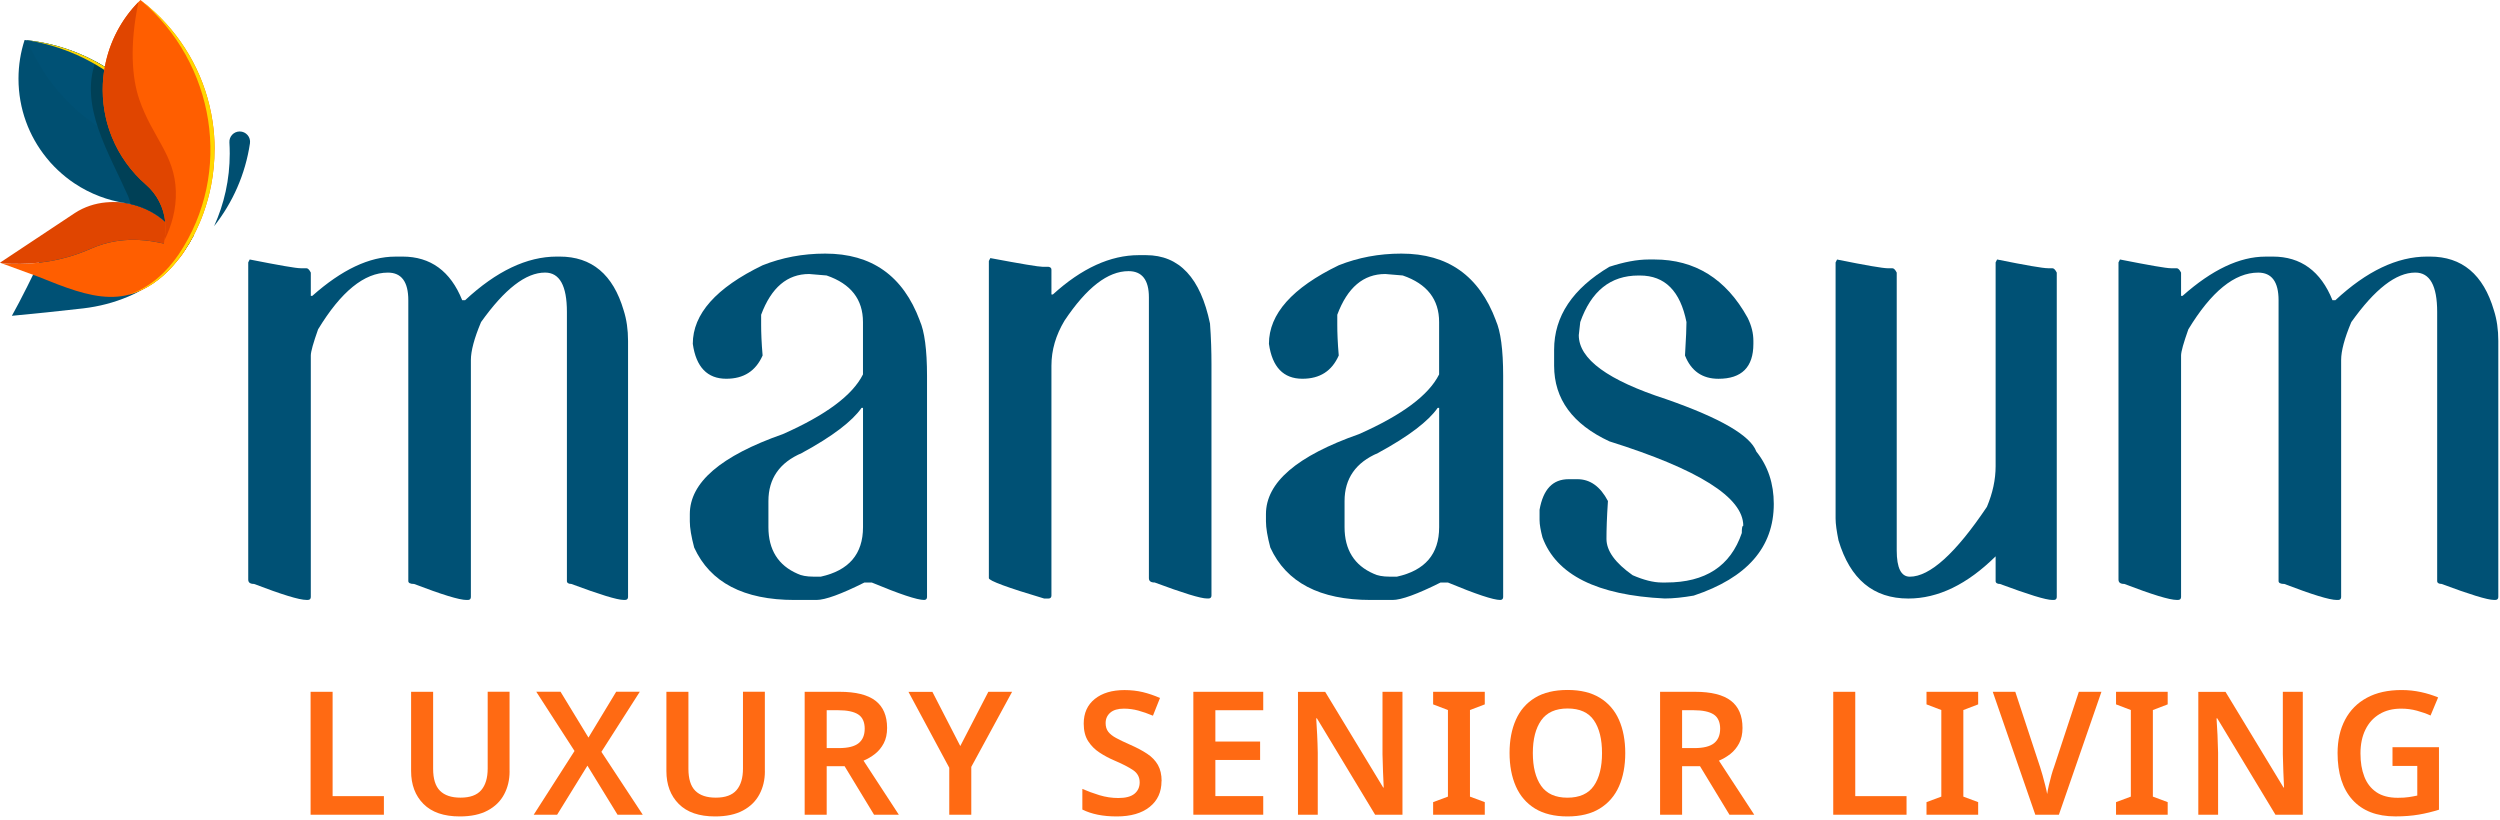 <svg width="680" height="223" viewBox="0 0 680 223" fill="none" xmlns="http://www.w3.org/2000/svg">
<path d="M45.01 61.84C45.05 69.72 44.57 75.4 38.11 79.1C37.22 79.62 36.13 80.14 34.96 80.64C31.03 82.32 26.88 83.38 22.64 83.88C16.36 84.62 8.71 85.38 3.23 85.9C5.5 81.88 9.43 74 11.09 70.31C16.7 56.39 33.4 49.55 44.98 60.45C45.01 60.91 45.03 61.38 45.03 61.85L45.01 61.84Z" fill="#005175"/>
<path d="M50.3 68.15C49.19 69.88 48.63 70.39 47.32 71.97C35.47 85.22 24.75 81.04 10.47 75.29C7.58 74.24 3.47 72.73 0.45 71.62C7.1 72.12 14.15 71.54 21.22 69.04C24.31 67.95 25.5 67.16 28.16 66.38C33.88 64.7 41.11 64.6 50.25 68.02C50.27 68.07 50.28 68.11 50.3 68.16V68.15Z" fill="#FF5E00"/>
<path d="M50.25 68.01C41.11 64.6 33.88 64.69 28.16 66.37C25.5 67.15 24.31 67.94 21.22 69.03C14.16 71.53 7.1 72.11 0.45 71.61C0.3 71.56 0.15 71.5 0 71.45C6.49 67.14 13.88 62.23 20.39 57.92C30.68 51.25 46.08 56.4 50.25 68.01Z" fill="#E04500"/>
<path d="M52.8 61.61C52.8 62.38 52.78 63.14 52.75 63.9C51.92 65.42 51.17 66.74 50.3 68.06C50.15 67.7 50 67.34 49.84 67C49.18 65.56 48.36 64.21 47.39 62.97C46.66 62.03 45.84 61.15 44.96 60.35C44.96 60.35 44.94 60.33 44.93 60.33C42.04 57.72 38.42 55.92 34.41 55.28C34.24 55.25 34.07 55.23 33.9 55.2C31.56 54.84 29.31 54.24 27.15 53.42C24.71 52.5 22.4 51.31 20.26 49.88C19.45 49.35 18.67 48.77 17.92 48.17C16.42 46.97 15.02 45.65 13.73 44.22C13.34 43.79 12.97 43.35 12.62 42.9C7.87 37.03 5.03 29.56 5.03 21.42C5.03 17.74 5.61 14.2 6.69 10.88C14.64 11.63 22.05 14.2 28.51 18.18C30.28 19.26 31.97 20.46 33.59 21.75C39.61 26.54 44.51 32.67 47.86 39.69C49.86 43.88 51.3 48.38 52.1 53.1C52.34 54.48 52.51 55.87 52.63 57.29C52.75 58.72 52.82 60.16 52.82 61.62L52.8 61.61Z" fill="#004F71"/>
<path d="M52.8 61.61C52.8 62.38 52.78 63.14 52.75 63.9C52.17 64.96 51.63 65.93 51.06 66.86C49.45 57.39 45.93 51.27 42.82 47.31C34.81 37.15 25.62 36.41 15.82 24.79C11.7 19.9 9.05 14.95 7.34 10.94C15.04 11.76 22.22 14.3 28.51 18.17C30.28 19.25 31.97 20.45 33.59 21.74C39.61 26.53 44.51 32.66 47.86 39.68C49.86 43.87 51.3 48.37 52.1 53.09C52.34 54.47 52.51 55.86 52.63 57.28C52.75 58.71 52.82 60.15 52.82 61.61H52.8Z" fill="#005175"/>
<path d="M52.62 57.29C52.51 55.88 52.33 54.48 52.09 53.1C51.3 48.37 49.86 43.87 47.85 39.69C44.51 32.67 39.6 26.54 33.58 21.75C31.96 20.46 30.27 19.26 28.5 18.18C27.68 17.67 26.84 17.2 25.99 16.74C21.61 28.81 29.54 41.43 34.48 52.55C34.95 53.48 35.29 54.47 35.55 55.5C39.11 56.28 42.32 57.98 44.93 60.33C44.93 60.33 44.95 60.34 44.96 60.35C45.84 61.15 46.66 62.03 47.39 62.97C48.36 64.21 49.18 65.56 49.84 67C50 67.35 50.16 67.7 50.3 68.06C51.17 66.74 51.91 65.42 52.75 63.9C52.79 63.14 52.8 62.38 52.8 61.61C52.8 60.15 52.74 58.71 52.61 57.28L52.62 57.29Z" fill="#004056"/>
<path d="M52.8 61.61C52.8 62.38 52.78 63.14 52.75 63.9C52.17 64.96 51.63 65.93 51.06 66.86C51.54 65.99 52.2 64.47 52.57 63.89C52.57 57.51 51.49 51.17 49.31 45.24C42.93 27.2 26.23 13.8 7.33 10.94C15.03 11.76 22.21 14.3 28.5 18.17C30.27 19.25 31.96 20.45 33.58 21.74C39.6 26.53 44.5 32.66 47.85 39.68C49.85 43.87 51.29 48.37 52.09 53.09C52.33 54.47 52.5 55.86 52.62 57.28C52.74 58.71 52.81 60.15 52.81 61.61H52.8Z" fill="#FFD700"/>
<path d="M58.36 40.63C58.36 43.96 58.04 47.2 57.43 50.35C56.93 52.96 56.23 55.49 55.35 57.94C54.61 59.99 53.74 61.98 52.76 63.89C51.93 65.41 51.18 66.73 50.31 68.05C49.43 69.4 48.41 70.76 47.03 72.33C43.85 75.95 39.86 78.85 35.05 80.09C41.05 76.22 45.02 69.49 45.02 61.82V61.72C45.02 61.24 44.99 60.77 44.94 60.3C44.55 56.42 42.68 52.8 39.72 50.23C35.69 46.73 32.48 42.29 30.47 37.33C29.76 35.59 29.19 33.79 28.77 31.92C28.23 29.5 27.94 26.99 27.94 24.41C27.94 22.27 28.13 20.18 28.52 18.15C29.82 11.1 33.28 4.81 38.2 0C39.61 1.07 40.97 2.21 42.26 3.43C50.44 11.1 56.09 21.44 57.82 33.06C58.19 35.52 58.38 38.04 58.38 40.6L58.36 40.63Z" fill="#FF5E00"/>
<path d="M58.36 40.63C58.36 43.96 58.04 47.2 57.43 50.35C56.93 52.96 56.23 55.49 55.35 57.94C54.61 59.99 53.74 61.98 52.76 63.89C51.93 65.41 51.18 66.73 50.31 68.05C49.43 69.4 48.41 70.76 47.03 72.33C43.85 75.95 39.86 78.85 35.05 80.09C40.81 78.24 45.28 74.05 48.62 69.17C63.51 46.97 58.51 17.1 38.19 0C39.6 1.07 40.96 2.21 42.25 3.43C50.43 11.1 56.08 21.44 57.81 33.06C58.18 35.52 58.37 38.04 58.37 40.6L58.36 40.63Z" fill="#FFD700"/>
<path d="M45.01 61.84V61.74C45.01 61.26 44.98 60.79 44.93 60.32C44.54 56.44 42.67 52.82 39.71 50.25C35.68 46.75 32.47 42.31 30.46 37.35C29.75 35.61 29.18 33.81 28.76 31.94C28.22 29.52 27.93 27.01 27.93 24.43C27.93 22.29 28.12 20.2 28.51 18.17C29.77 11.38 33.02 5.29 37.66 0.55C35.2 12.33 35.89 21.23 37.88 27.03C41.46 37.44 47.54 42.06 47.83 52.02C47.98 57.02 46.61 61.54 44.73 65.36C44.92 64.21 45.02 63.04 45.02 61.84H45.01Z" fill="#E04500"/>
<path d="M58.24 61.5C60.97 55.49 62.49 48.81 62.49 41.78C62.49 40.76 62.46 39.75 62.4 38.75C62.3 37.13 63.58 35.76 65.2 35.76C66.91 35.76 68.24 37.28 67.99 38.97C66.74 47.4 63.29 55.11 58.25 61.5H58.24Z" fill="#004F71"/>
<path d="M109.49 69.79C117.11 69.79 122.55 73.75 125.72 81.66H126.51C135.02 73.74 143.33 69.79 151.44 69.79H152.23C160.94 69.79 166.77 74.64 169.64 84.43C170.43 86.9 170.83 89.67 170.83 92.74V162.39C170.83 162.89 170.53 163.18 170.04 163.18H169.64C167.86 163.18 163.11 161.7 155.39 158.83C154.6 158.83 154.2 158.53 154.2 158.04V84.83C154.2 77.71 152.22 74.14 148.26 74.14C143.02 74.14 137.28 78.59 130.85 87.6C128.97 92.05 128.08 95.52 128.08 97.89V162.4C128.08 162.9 127.78 163.19 127.29 163.19H126.89C124.91 163.19 120.16 161.71 112.64 158.84C111.55 158.84 111.06 158.54 111.06 158.05V81.67C111.06 76.62 109.18 74.15 105.52 74.15C99.09 74.15 92.76 79.3 86.52 89.58C85.23 93.24 84.54 95.62 84.54 96.7V162.39C84.54 162.89 84.24 163.18 83.75 163.18H83.35C81.37 163.18 76.62 161.7 69.1 158.83C68.01 158.83 67.52 158.43 67.52 157.64V71.37L67.92 70.58C75.93 72.16 80.49 72.96 81.77 72.96H83.35C83.75 72.96 84.14 73.36 84.54 74.15V80.48H84.94C92.95 73.36 100.47 69.8 107.5 69.8H109.48L109.49 69.79Z" fill="#005175"/>
<path d="M250.17 87.21C251.46 90.08 252.15 95.13 252.15 102.25V162.4C252.15 162.9 251.85 163.19 251.36 163.19C249.48 163.19 244.73 161.61 237.11 158.44H235.13C228.8 161.61 224.44 163.19 222.07 163.19H216.13C202.28 163.19 193.18 158.44 188.82 148.94C188.03 145.97 187.63 143.6 187.63 141.82V139.84C187.63 131.23 196.04 124.01 212.96 118.07C224.54 112.93 231.86 107.58 234.73 101.84V87.59C234.73 81.46 231.46 77.2 224.84 74.93L220.09 74.53C214.15 74.53 209.8 78.19 207.03 85.61V88.38C207.03 90.46 207.13 93.23 207.43 96.69C205.55 100.94 202.28 103.02 197.54 103.02C192.4 103.02 189.33 99.85 188.44 93.52C188.44 85.41 194.77 78.28 207.44 72.15C212.68 70.07 218.32 68.98 224.46 68.98C237.12 68.98 245.63 75.02 250.18 87.19L250.17 87.21ZM218.11 123.22C212.07 125.79 209.01 130.15 209.01 136.28V143.4C209.01 149.53 211.68 153.79 216.93 156.06C217.92 156.56 219.4 156.85 221.28 156.85H223.26C230.88 155.17 234.74 150.72 234.74 143.39V110.94H234.34C231.87 114.5 226.52 118.66 218.11 123.21V123.22Z" fill="#005175"/>
<path d="M311.71 69.4C320.81 69.4 326.55 75.63 329.12 88C329.42 91.96 329.52 95.72 329.52 99.08V162C329.52 162.5 329.22 162.79 328.73 162.79H328.33C326.55 162.79 321.8 161.31 314.08 158.44C312.99 158.44 312.5 158.04 312.5 157.25V80.87C312.5 76.12 310.62 73.75 306.96 73.75C301.32 73.75 295.58 78.2 289.55 87.21C287.18 91.17 285.99 95.22 285.99 99.48V162.01C285.99 162.51 285.69 162.8 285.2 162.8H284.01C274.02 159.83 268.97 157.95 268.97 157.26V70.99L269.37 70.2C277.78 71.78 282.53 72.57 283.62 72.57H285.2C285.69 72.67 285.99 72.87 285.99 73.36V80.09H286.39C294.21 72.97 302.02 69.4 309.74 69.4H311.72H311.71Z" fill="#005175"/>
<path d="M406.88 87.21C408.17 90.08 408.86 95.13 408.86 102.25V162.4C408.86 162.9 408.56 163.19 408.07 163.19C406.19 163.19 401.44 161.61 393.82 158.44H391.84C385.51 161.61 381.15 163.19 378.78 163.19H372.84C358.99 163.19 349.89 158.44 345.53 148.94C344.74 145.97 344.34 143.6 344.34 141.82V139.84C344.34 131.23 352.75 124.01 369.67 118.07C381.25 112.93 388.57 107.58 391.44 101.84V87.59C391.44 81.46 388.18 77.2 381.55 74.93L376.8 74.53C370.86 74.53 366.51 78.19 363.74 85.61V88.38C363.74 90.46 363.84 93.23 364.14 96.69C362.26 100.94 359 103.02 354.25 103.02C349.1 103.02 346.04 99.85 345.15 93.52C345.15 85.41 351.48 78.28 364.15 72.15C369.39 70.07 375.03 68.98 381.17 68.98C393.83 68.98 402.34 75.02 406.89 87.19L406.88 87.21ZM374.82 123.22C368.78 125.79 365.72 130.15 365.72 136.28V143.4C365.72 149.53 368.39 153.79 373.64 156.06C374.63 156.56 376.11 156.85 377.99 156.85H379.97C387.59 155.17 391.45 150.72 391.45 143.39V110.94H391.05C388.58 114.5 383.23 118.66 374.82 123.21V123.22Z" fill="#005175"/>
<path d="M450.01 70.58C460.99 70.58 469.5 75.82 475.34 86.41C476.43 88.59 476.92 90.66 476.92 92.74V93.53C476.92 99.86 473.75 103.03 467.42 103.03C463.07 103.03 460 100.95 458.32 96.7C458.62 91.85 458.72 88.88 458.72 87.6C457.04 79.19 452.88 74.94 446.06 74.94H445.66C438.04 74.94 432.8 79.19 429.83 87.6L429.43 91.16C429.43 97.69 437.35 103.43 453.18 108.57C467.92 113.71 476.13 118.46 477.72 122.82C480.89 126.78 482.47 131.53 482.47 137.07C482.47 148.84 475.25 157.15 460.7 162C457.83 162.5 455.16 162.79 452.79 162.79C434.39 161.9 423.31 156.36 419.55 146.17C419.06 144.29 418.76 142.71 418.76 141.42V138.65C419.75 133.11 422.32 130.34 426.68 130.34H429.05C432.51 130.34 435.28 132.32 437.36 136.28C437.06 140.73 436.96 144.1 436.96 146.57C436.96 149.84 439.33 153.1 444.08 156.46C447.05 157.75 449.72 158.44 452 158.44H453.19C463.87 158.44 470.7 153.99 473.77 144.98C473.77 143.69 473.87 143 474.17 143C474.17 135.28 462 127.67 437.76 120.05C427.77 115.4 422.72 108.57 422.72 99.47V95.12C422.72 86.02 427.77 78.5 437.76 72.56C441.72 71.27 445.28 70.58 448.45 70.58H450.03H450.01Z" fill="#005175"/>
<path d="M513.53 72.96H514.72C515.12 72.96 515.51 73.36 515.91 74.15V149.74C515.91 154.49 517.1 156.86 519.47 156.86C524.91 156.86 531.94 150.53 540.44 137.86C542.02 134.1 542.81 130.44 542.81 126.78V71.37L543.21 70.58C551.03 72.16 555.68 72.96 557.06 72.96H558.25C558.65 72.96 559.04 73.36 559.44 74.15V162.4C559.44 162.9 559.14 163.19 558.65 163.19H558.25C556.47 163.19 551.72 161.71 544 158.84C543.21 158.84 542.81 158.54 542.81 158.05V151.32C535.09 158.94 527.18 162.8 519.07 162.8C509.57 162.8 503.24 157.56 500.07 146.97C499.57 144.5 499.28 142.52 499.28 141.03V71.38L499.68 70.59C507.5 72.17 512.15 72.97 513.53 72.97V72.96Z" fill="#005175"/>
<path d="M618.2 69.79C625.82 69.79 631.26 73.75 634.43 81.66H635.22C643.73 73.74 652.04 69.79 660.15 69.79H660.94C669.65 69.79 675.48 74.64 678.35 84.43C679.14 86.9 679.54 89.67 679.54 92.74V162.39C679.54 162.89 679.24 163.18 678.75 163.18H678.35C676.57 163.18 671.82 161.7 664.1 158.83C663.31 158.83 662.91 158.53 662.91 158.04V84.83C662.91 77.71 660.93 74.14 656.97 74.14C651.73 74.14 645.99 78.59 639.56 87.6C637.68 92.05 636.79 95.52 636.79 97.89V162.4C636.79 162.9 636.49 163.19 636 163.19H635.6C633.62 163.19 628.87 161.71 621.35 158.84C620.26 158.84 619.77 158.54 619.77 158.05V81.67C619.77 76.62 617.89 74.15 614.23 74.15C607.8 74.15 601.47 79.3 595.23 89.58C593.94 93.24 593.25 95.62 593.25 96.7V162.39C593.25 162.89 592.95 163.18 592.46 163.18H592.06C590.08 163.18 585.33 161.7 577.81 158.83C576.72 158.83 576.23 158.43 576.23 157.64V71.37L576.63 70.58C584.64 72.16 589.2 72.96 590.48 72.96H592.06C592.46 72.96 592.85 73.36 593.25 74.15V80.48H593.65C601.66 73.36 609.18 69.8 616.21 69.8H618.19L618.2 69.79Z" fill="#005175"/>
<path d="M84.48 221.6V188.17H90.47V216.55H104.42V221.61H84.47L84.48 221.6Z" fill="#FF6A13"/>
<path d="M138.61 209.8C138.61 212.11 138.12 214.19 137.13 216.05C136.15 217.91 134.66 219.38 132.66 220.45C130.66 221.53 128.13 222.07 125.07 222.07C120.73 222.07 117.44 220.94 115.19 218.68C112.94 216.42 111.82 213.43 111.82 209.71V188.17H117.81V209.1C117.81 211.85 118.43 213.85 119.68 215.09C120.93 216.34 122.79 216.96 125.25 216.96C127.84 216.96 129.72 216.28 130.89 214.92C132.06 213.56 132.65 211.6 132.65 209.04V188.16H138.6V209.79L138.61 209.8Z" fill="#FF6A13"/>
<path d="M174.81 221.6H167.97L159.78 208.26L151.54 221.6H145.17L156.27 204.27L145.87 188.16H152.47L160.06 200.62L167.6 188.16H174.02L163.58 204.5L174.82 221.59L174.81 221.6Z" fill="#FF6A13"/>
<path d="M208.05 209.8C208.05 212.11 207.56 214.19 206.57 216.05C205.59 217.91 204.1 219.38 202.1 220.45C200.1 221.53 197.57 222.07 194.51 222.07C190.17 222.07 186.88 220.94 184.63 218.68C182.38 216.42 181.26 213.43 181.26 209.71V188.17H187.25V209.1C187.25 211.85 187.87 213.85 189.12 215.09C190.37 216.34 192.23 216.96 194.69 216.96C197.28 216.96 199.16 216.28 200.33 214.92C201.5 213.56 202.09 211.6 202.09 209.04V188.16H208.04V209.79L208.05 209.8Z" fill="#FF6A13"/>
<path d="M228.37 188.17C232.77 188.17 236.03 188.98 238.13 190.6C240.23 192.22 241.29 194.69 241.29 198C241.29 199.62 240.99 201.01 240.38 202.17C239.77 203.33 238.98 204.29 238.02 205.05C237.05 205.81 236.01 206.43 234.88 206.9L244.48 221.6H237.74L229.73 208.4H224.86V221.6H218.87V188.17H228.38H228.37ZM228 193.18H224.86V203.48H228.18C230.65 203.48 232.43 203.04 233.54 202.15C234.65 201.26 235.2 199.94 235.2 198.19C235.2 196.44 234.62 195.09 233.44 194.33C232.27 193.57 230.45 193.18 227.99 193.18H228Z" fill="#FF6A13"/>
<path d="M261.2 202.92L268.83 188.17H275.29L264.19 208.59V221.61H258.2V208.83L247.1 188.18H253.61L261.2 202.93V202.92Z" fill="#FF6A13"/>
<path d="M315.93 212.47C315.93 215.44 314.85 217.78 312.7 219.49C310.55 221.21 307.56 222.07 303.76 222.07C299.96 222.07 296.95 221.45 294.4 220.2V214.58C295.8 215.2 297.35 215.77 299.04 216.29C300.73 216.8 302.44 217.06 304.19 217.06C306.19 217.06 307.65 216.67 308.59 215.89C309.53 215.11 309.99 214.08 309.99 212.8C309.99 211.39 309.4 210.29 308.21 209.48C307.02 208.67 305.29 207.78 303.01 206.81C301.64 206.22 300.32 205.52 299.08 204.7C297.83 203.89 296.8 202.86 295.99 201.61C295.18 200.36 294.77 198.77 294.77 196.83C294.77 193.96 295.78 191.72 297.79 190.11C299.8 188.5 302.5 187.7 305.87 187.7C307.65 187.7 309.31 187.89 310.86 188.26C312.4 188.63 313.96 189.17 315.52 189.85L313.6 194.67C312.2 194.08 310.86 193.61 309.6 193.27C308.34 192.93 307.03 192.75 305.69 192.75C304.07 192.75 302.83 193.12 301.99 193.85C301.15 194.58 300.73 195.53 300.73 196.68C300.73 197.62 300.96 198.4 301.43 199.02C301.9 199.64 302.62 200.22 303.61 200.75C304.59 201.28 305.86 201.89 307.43 202.58C309.21 203.36 310.74 204.17 312.02 205.02C313.3 205.86 314.27 206.88 314.95 208.06C315.62 209.25 315.96 210.71 315.96 212.46L315.93 212.47Z" fill="#FF6A13"/>
<path d="M343.6 221.6H324.59V188.17H343.6V193.18H330.58V201.7H342.75V206.71H330.58V216.54H343.6V221.6Z" fill="#FF6A13"/>
<path d="M381.48 221.6H374.03L358.2 195.38H358.01C358.1 196.78 358.19 198.29 358.27 199.9C358.35 201.51 358.4 203.12 358.43 204.75V221.61H353.05V188.18H360.45L376.23 214.21H376.37C376.31 212.96 376.25 211.53 376.18 209.9C376.12 208.28 376.07 206.7 376.04 205.17V188.17H381.47V221.6H381.48Z" fill="#FF6A13"/>
<path d="M403.86 221.6H389.81V218.18L393.84 216.68V193.13L389.81 191.59V188.17H403.86V191.59L399.83 193.13V216.68L403.86 218.18V221.6Z" fill="#FF6A13"/>
<path d="M442.07 204.84C442.07 208.3 441.5 211.33 440.36 213.9C439.22 216.47 437.48 218.48 435.14 219.92C432.8 221.36 429.86 222.07 426.34 222.07C422.82 222.07 419.84 221.35 417.51 219.92C415.18 218.48 413.45 216.47 412.31 213.88C411.17 211.29 410.6 208.26 410.6 204.8C410.6 201.34 411.17 198.36 412.31 195.79C413.45 193.21 415.18 191.22 417.51 189.8C419.84 188.38 422.79 187.67 426.38 187.67C429.97 187.67 432.83 188.38 435.16 189.8C437.49 191.22 439.22 193.22 440.36 195.79C441.5 198.36 442.07 201.39 442.07 204.85V204.84ZM416.93 204.84C416.93 208.62 417.68 211.58 419.18 213.74C420.68 215.89 423.07 216.97 426.34 216.97C429.61 216.97 432.05 215.89 433.53 213.74C435.01 211.59 435.75 208.62 435.75 204.84C435.75 201.06 435.02 198.1 433.55 195.94C432.08 193.79 429.69 192.71 426.39 192.71C423.09 192.71 420.72 193.79 419.2 195.94C417.69 198.09 416.93 201.06 416.93 204.84Z" fill="#FF6A13"/>
<path d="M461.04 188.17C465.44 188.17 468.7 188.98 470.8 190.6C472.91 192.22 473.96 194.69 473.96 198C473.96 199.62 473.66 201.01 473.05 202.17C472.44 203.33 471.65 204.29 470.69 205.05C469.72 205.81 468.68 206.43 467.55 206.9L477.15 221.6H470.41L462.4 208.4H457.53V221.6H451.54V188.17H461.04ZM460.67 193.18H457.53V203.48H460.86C463.32 203.48 465.11 203.04 466.22 202.15C467.33 201.26 467.88 199.94 467.88 198.19C467.88 196.44 467.29 195.09 466.12 194.33C464.95 193.57 463.13 193.18 460.66 193.18H460.67Z" fill="#FF6A13"/>
<path d="M498.64 221.6V188.17H504.63V216.55H518.58V221.61H498.63L498.64 221.6Z" fill="#FF6A13"/>
<path d="M538.06 221.6H524.01V218.18L528.04 216.68V193.13L524.01 191.59V188.17H538.06V191.59L534.03 193.13V216.68L538.06 218.18V221.6Z" fill="#FF6A13"/>
<path d="M571.59 188.17L560.02 221.6H553.6L542.03 188.17H548.16L554.9 208.63C555.09 209.19 555.31 209.92 555.56 210.81C555.81 211.7 556.05 212.61 556.29 213.55C556.53 214.49 556.7 215.3 556.83 215.98C556.92 215.29 557.08 214.48 557.3 213.55C557.52 212.61 557.75 211.7 558 210.81C558.25 209.92 558.48 209.19 558.7 208.63L565.44 188.17H571.57H571.59Z" fill="#FF6A13"/>
<path d="M589.61 221.6H575.56V218.18L579.59 216.68V193.13L575.56 191.59V188.17H589.61V191.59L585.58 193.13V216.68L589.61 218.18V221.6Z" fill="#FF6A13"/>
<path d="M626.37 221.6H618.92L603.09 195.38H602.9C602.99 196.78 603.08 198.29 603.16 199.9C603.24 201.51 603.29 203.12 603.32 204.75V221.61H597.94V188.18H605.34L621.12 214.21H621.26C621.2 212.96 621.14 211.53 621.07 209.9C621.01 208.28 620.96 206.7 620.93 205.17V188.17H626.36V221.6H626.37Z" fill="#FF6A13"/>
<path d="M650.76 203.24H663.4V220.24C661.62 220.8 659.79 221.25 657.92 221.57C656.05 221.89 653.92 222.06 651.55 222.06C646.49 222.06 642.61 220.56 639.89 217.57C637.17 214.57 635.82 210.33 635.82 204.83C635.82 201.37 636.5 198.34 637.86 195.77C639.22 193.19 641.19 191.2 643.78 189.8C646.37 188.39 649.52 187.69 653.24 187.69C655.05 187.69 656.81 187.88 658.51 188.25C660.21 188.62 661.76 189.11 663.17 189.7L661.11 194.62C660.02 194.12 658.78 193.68 657.41 193.31C656.04 192.93 654.6 192.75 653.1 192.75C650.82 192.75 648.85 193.25 647.2 194.25C645.54 195.25 644.27 196.66 643.38 198.49C642.49 200.32 642.05 202.46 642.05 204.93C642.05 207.4 642.39 209.39 643.08 211.2C643.77 213.01 644.86 214.43 646.36 215.46C647.86 216.49 649.81 217 652.21 217C653.4 217 654.39 216.94 655.21 216.81C656.02 216.69 656.79 216.55 657.5 216.39V208.34H650.76V203.24Z" fill="#FF6A13"/>
</svg>
